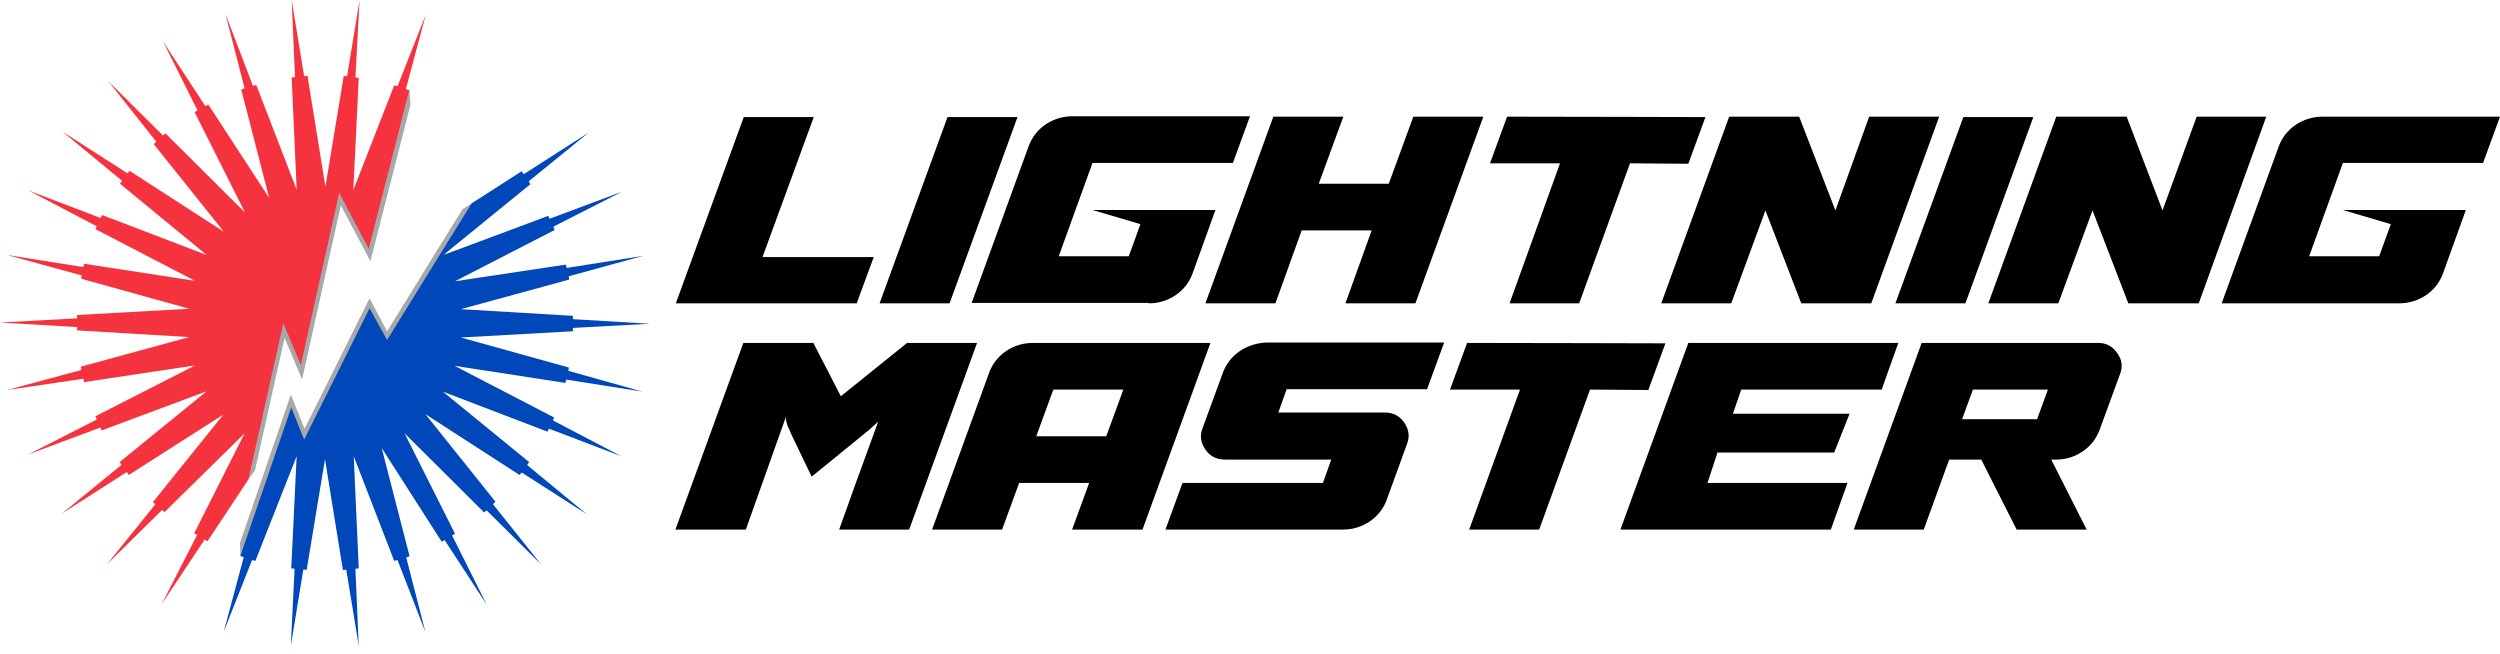 <svg xmlns="http://www.w3.org/2000/svg" xmlns:xlink="http://www.w3.org/1999/xlink" id="Layer_1" x="0px" y="0px" viewBox="0 0 600 157" style="enable-background:new 0 0 600 157;" xml:space="preserve"><style type="text/css">	.st0{fill:#A7A8A9;}	.st1{fill:#0047BA;}	.st2{fill:#F5333F;}</style><g>	<g>		<g>			<polygon points="209.7,61.7 183,61.7 195.3,28.1 178.5,28.1 162.2,72.8 205.6,72.8    "></polygon>			<polygon points="244.2,28.1 227.4,28.1 211.1,72.8 227.9,72.8    "></polygon>			<path d="M275.7,72.8c2.4,0,4.6-0.7,6.5-2c1.9-1.3,3.3-3.1,4.1-5.4l5.4-15h-16.8h-12.7l11.5,3.4l-2.8,7.7h-16.8l8.1-22.4h33.7    l4.1-11.2h-42.6c-2.4,0-4.6,0.7-6.5,2c-1.9,1.3-3.3,3.1-4.1,5.4l-13.6,37.4H275.7z"></path>			<polygon points="306.1,72.8 312.4,55.3 329.2,55.3 322.9,72.8 339.7,72.8 356,28 339.2,28 333.3,44.1 316.5,44.1 322.4,28     305.6,28 289.3,72.8    "></polygon>			<path d="M362.3,72.8H379l12.2-33.6l14,0.1l4.1-11.2c-10.6,0-26.4-0.1-47.6-0.1l-4.1,11.2h16.8L362.3,72.8z"></path>			<polygon points="415.5,72.8 423.7,50.5 432.3,72.8 449.1,72.8 465.4,28 448.6,28 440.5,50.5 431.8,28 415,28 398.7,72.8    "></polygon>			<polygon points="471.7,72.8 488,28.1 471.2,28.1 454.9,72.8    "></polygon>			<polygon points="527.2,28 519,50.5 510.4,28 493.5,28 477.2,72.8 494,72.8 502.2,50.5 510.8,72.8 527.7,72.8 543.9,28    "></polygon>			<path d="M595.9,39.2L600,28h-42.6c-2.4,0-4.6,0.7-6.5,2c-1.9,1.3-3.3,3.1-4.1,5.4l-13.6,37.4h42.6c2.4,0,4.6-0.7,6.5-2    c1.9-1.3,3.3-3.1,4.1-5.4l5.4-15l0,0h0H575h-12.7l11.5,3.4l-2.8,7.7h-16.8l8.1-22.4H595.9z"></path>		</g>		<g>			<path d="M217.7,82.3l-15.9,12.8l-6.6-12.8h-16.8l-16.3,44.8H179l9.6-27c0,0.5,0.1,1,0.2,1.4c0.1,0.5,0.3,1,0.6,1.5    c0.2,0.5,0.4,0.9,0.4,1l5,10.4l13.5-11c0.2-0.1,0.5-0.4,0.8-0.7c0.3-0.3,0.7-0.6,0.9-0.8c0.3-0.3,0.6-0.5,0.8-0.8    c-4,10.9-7.1,19.5-9.4,26h16.8l16.3-44.8H217.7z"></path>			<path d="M247.9,82.3c-2.4,0-4.6,0.7-6.5,2c-1.9,1.3-3.3,3.1-4.1,5.4l-13.6,37.4h16.8l4.1-11.2h16.8l-4.1,11.2h16.9l16.3-44.8    H247.9z M265.5,104.7h-16.8l4.1-11.2h16.8L265.5,104.7z"></path>			<path d="M297.5,84.3c-1.9,1.3-3.3,3.1-4.1,5.4l-4.8,13.1c-0.7,1.8-0.4,3.5,0.7,5.1c1.1,1.6,2.7,2.4,4.6,2.4h25.6l-2,5.6h-33.7    l-4.1,11.2h42.6c2.4,0,4.6-0.7,6.5-2c1.9-1.3,3.3-3.1,4.1-5.4l4.8-13.2c0.7-1.8,0.4-3.5-0.7-5.1c-1.1-1.6-2.7-2.4-4.6-2.4h-25.6    l2-5.6h33.7l4.1-11.2H304C301.6,82.3,299.4,83,297.5,84.3z"></path>			<path d="M399.7,82.4c-10.6,0-26.4-0.1-47.6-0.1l-4.1,11.2h16.8l-12.2,33.6h16.8l12.2-33.6l14,0.1L399.7,82.4z"></path>			<polygon points="440.2,108.6 443.9,99.3 415.9,99.3 417.9,93.5 451.6,93.5 455.6,82.3 405.2,82.3 388.9,127.1 439.4,127.1     443.4,115.9 409.8,115.9 412.2,108.6    "></polygon>			<path d="M503.6,82.3h-42.4l-16.3,44.8h16.8l6.1-16.8h7.7l8.5,16.8h16.8l-8.5-16.8h1.2c2.4,0,4.5-0.7,6.4-2    c1.9-1.3,3.3-3.1,4.1-5.4l4.8-13.1c0.7-1.8,0.5-3.5-0.7-5.1C507,83.1,505.5,82.3,503.6,82.3z M488.9,100.6h-18l2.6-7.1h18    L488.9,100.6z"></path>		</g>	</g>	<g>		<g>			<polygon class="st0" points="59.6,115.1 58.5,114.9 67.6,74.1 71.9,84 81,43.1 88.2,56.7 97.2,21.4 98.3,21.6 98.5,25.2     88.9,62.7 81.8,49.3 72.5,91.1 68.3,81.1 61.2,112.9    "></polygon>		</g>		<g>			<polygon class="st0" points="57.7,133.5 57.6,130.3 69.8,94.7 73.1,102.9 88.7,71.6 92.9,79.5 111,50.2 113.1,48.9 114,49.4     92.8,83.8 88.7,76.3 72.9,108.2 70,100.9 58.7,133.8 58.5,133.7    "></polygon>		</g>		<g>			<path class="st1" d="M137.5,78.7l18.5-1l-18.5-1.1c0-0.3,0-0.5,0-0.8l-26.9-1.6l26-7.1c0-0.3-0.1-0.5-0.1-0.8l17.9-4.9L136,64.3    c-0.1-0.3-0.1-0.5-0.2-0.8l-26.6,4l23.9-12.3c-0.1-0.3-0.2-0.5-0.3-0.8l16.5-8.4l-17.4,6.5c-0.1-0.2-0.2-0.5-0.3-0.7l-25.2,9.4    l20.9-17c-0.2-0.2-0.3-0.5-0.4-0.7l14.4-11.7l-15.6,10c-0.2-0.2-0.3-0.4-0.5-0.7l-12,7.7L92.9,81.6L88.7,74L73,105.5l-3.1-7.7    l-12.2,35.6c0.3,0.1,0.5,0.2,0.8,0.3l-4.8,17.9l6.8-17.2c0.3,0.1,0.5,0.2,0.8,0.2l9.9-25.1l-1.3,26.9c0.3,0,0.5,0.1,0.8,0.1    l-0.9,18.5l3-18.3c0.3,0,0.5,0,0.8,0.1l4.4-26.6l4.3,26.6c0.3,0,0.5,0,0.8-0.1l3,18.3l-0.8-18.5c0.3,0,0.5-0.1,0.8-0.1l-1.2-26.9    l9.7,25.1c0.3-0.1,0.5-0.1,0.8-0.2l6.7,17.3l-4.6-17.9c0.3-0.1,0.5-0.2,0.8-0.3l-6.7-26L106,130c0.2-0.1,0.5-0.2,0.7-0.4    l10.1,15.5l-8.3-16.6c0.2-0.1,0.5-0.3,0.7-0.4l-12.1-24.1l19.1,19c0.2-0.2,0.4-0.4,0.6-0.5l13.1,13l-11.6-14.5    c0.2-0.2,0.4-0.4,0.6-0.6l-16.8-21l22.6,14.6c0.2-0.2,0.3-0.4,0.5-0.6l15.6,10l-14.3-11.8c0.2-0.2,0.3-0.4,0.5-0.7L106.3,94    l25.1,9.6c0.1-0.2,0.2-0.5,0.4-0.7l17.3,6.6l-16.4-8.6c0.1-0.2,0.2-0.5,0.3-0.7l-23.9-12.4l26.6,4.1c0.1-0.3,0.1-0.5,0.2-0.8    l18.3,2.9L136.4,89c0.1-0.3,0.1-0.5,0.1-0.8l-25.9-7.2l26.9-1.5C137.5,79.3,137.5,79,137.5,78.7z"></path>		</g>		<path class="st2" d="M49.1,129.5c0.2,0.1,0.5,0.3,0.7,0.4l9.8-14.8L68,77.6l4.2,10l9.2-41.3l7.1,13.4l9.7-38   c-0.3-0.1-0.5-0.2-0.8-0.3l4.8-17.9l-6.8,17.2c-0.3-0.1-0.5-0.2-0.8-0.2l-9.8,25.1l1.3-26.9c-0.3,0-0.5-0.1-0.8-0.1L86.3,0   l-3,18.3c-0.3,0-0.5,0-0.8-0.1l-4.4,26.6l-4.3-26.6c-0.3,0-0.5,0-0.8,0.1L70,0l0.8,18.5c-0.3,0-0.5,0.1-0.8,0.1l1.2,26.9   l-9.7-25.1c-0.3,0.1-0.5,0.1-0.8,0.2L54.1,3.3l4.6,17.9c-0.3,0.1-0.5,0.2-0.8,0.3l6.7,26L50,25.1c-0.2,0.1-0.5,0.2-0.7,0.4   L39.1,9.9l8.3,16.6c-0.2,0.1-0.5,0.3-0.7,0.4L58.8,51L39.7,32c-0.2,0.2-0.4,0.4-0.6,0.5l-13.1-13L37.5,34   c-0.2,0.2-0.4,0.4-0.6,0.6l16.8,21L31.1,41c-0.2,0.2-0.3,0.4-0.5,0.6L15,31.6l14.3,11.8c-0.2,0.2-0.3,0.4-0.5,0.7l20.8,17.1   l-25.1-9.6c-0.1,0.2-0.2,0.5-0.4,0.7L6.8,45.7l16.4,8.6c-0.1,0.2-0.2,0.5-0.3,0.7l23.9,12.4l-26.6-4.1c-0.1,0.3-0.1,0.5-0.2,0.8   L1.7,61.2l17.9,4.9c-0.1,0.3-0.1,0.5-0.1,0.8l25.9,7.2l-26.9,1.5c0,0.3,0,0.5,0,0.8L0,77.4l18.5,1.1c0,0.3,0,0.5,0,0.8l26.9,1.6   l-26,7.1c0,0.3,0.1,0.5,0.1,0.8L1.7,93.6L20,90.9c0.1,0.3,0.1,0.5,0.2,0.8l26.6-4L22.9,99.9c0.1,0.3,0.2,0.5,0.3,0.8l-16.5,8.4   l17.4-6.5c0.1,0.2,0.2,0.5,0.3,0.7l25.2-9.4l-20.9,17c0.2,0.2,0.3,0.5,0.4,0.7l-14.3,11.7l15.6-10c0.2,0.2,0.3,0.4,0.5,0.7   l22.7-14.5l-16.9,21c0.2,0.2,0.4,0.4,0.6,0.5l-11.6,14.4l13.2-13c0.2,0.2,0.4,0.3,0.6,0.5L58.7,104l-12.1,24   c0.2,0.1,0.5,0.3,0.7,0.4L38.8,145L49.1,129.5z"></path>	</g></g></svg>